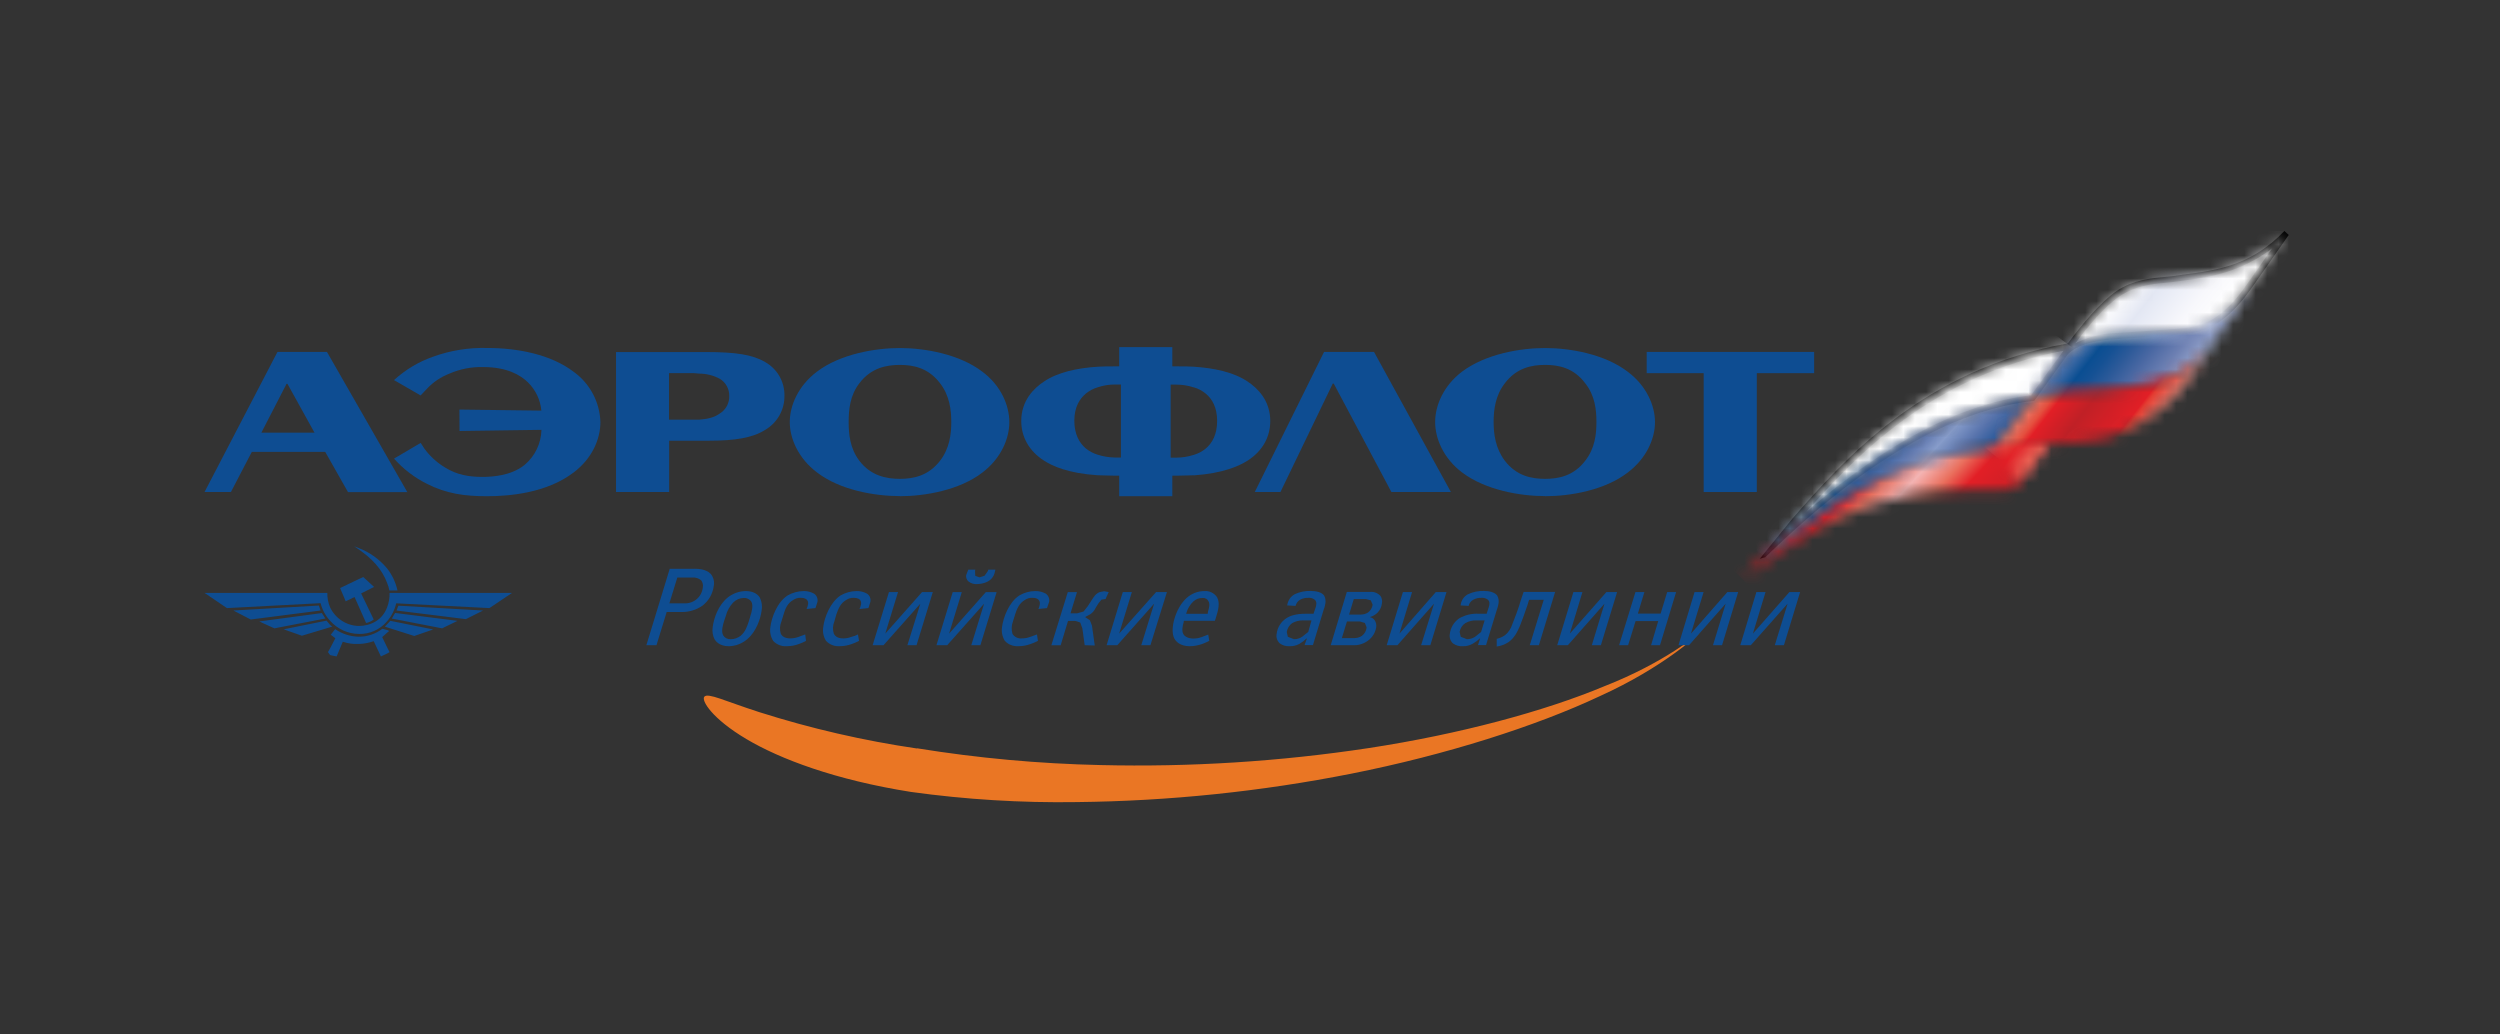 <?xml version="1.0" encoding="UTF-8"?> <svg xmlns="http://www.w3.org/2000/svg" width="220" height="91" viewBox="0 0 220 91" fill="none"><rect x="0" y="0" width="220" height="91" fill="#333333" stroke="none"/><g clip-path="url(#clip0_815_17431)"><path d="M80.699 65.85C86.036 66.716 91.43 67.208 96.836 67.326C104.73 67.516 112.624 67.016 120.432 65.833C128.416 64.615 135.907 62.597 141.192 60.385C146.549 58.291 149.544 55.709 149.534 55.709C149.568 55.729 146.456 58.699 140.784 61.261C135.166 63.906 127.25 66.428 118.923 68.082C110.958 69.659 102.865 70.496 94.747 70.584C89.873 70.658 84.998 70.36 80.17 69.691C73.504 68.635 68.637 66.795 65.674 65.031C62.662 63.244 61.691 61.632 61.983 61.31C62.301 60.941 63.807 61.701 66.816 62.668C71.346 64.108 75.987 65.178 80.692 65.867" fill="#EA7624"></path><path d="M112.679 43.298L117.283 33.755H117.369L122.443 43.298H127.679L120.915 30.972H116.515L110.42 43.298H112.679Z" fill="#0E4D92"></path><path d="M40.439 37.927L47.649 37.826C47.619 39.024 47.076 40.154 46.153 40.921C44.957 41.881 43.267 41.967 42.462 41.967C41.256 41.967 40.225 41.792 39.179 41.148C38.468 40.722 37.851 40.161 37.358 39.497L37.021 38.975L34.674 40.358C35.488 41.273 36.468 42.024 37.563 42.572C39.31 43.458 40.914 43.667 42.853 43.667C44.922 43.667 48.146 43.362 50.481 41.576C52.098 40.358 52.836 38.65 52.836 37.147C52.784 35.385 51.913 33.746 50.481 32.718C48.463 31.182 45.53 30.623 42.912 30.623C41.266 30.574 39.625 30.838 38.077 31.401C36.817 31.849 35.661 32.545 34.674 33.448L37.014 34.799L37.6 34.182C38.146 33.606 38.813 33.16 39.553 32.877C40.491 32.469 41.51 32.272 42.533 32.302C44.617 32.302 45.803 33.001 46.47 33.657C47.14 34.319 47.555 35.198 47.639 36.135L40.429 36.042L40.439 37.927Z" fill="#0E4D92"></path><path d="M135.968 43.666C138.166 43.666 141.219 43.147 143.249 41.577C144.873 40.347 145.639 38.625 145.639 37.148C145.639 35.672 144.873 33.935 143.249 32.719C141.219 31.159 138.166 30.627 135.968 30.627C133.771 30.627 130.722 31.154 128.655 32.709C127.031 33.94 126.293 35.677 126.293 37.138C126.293 38.6 127.031 40.337 128.655 41.568C130.722 43.138 133.8 43.657 135.968 43.657M135.968 32.111C137.137 32.111 138.481 32.357 139.502 33.733C140.351 34.796 140.486 36.046 140.486 37.133C140.486 38.221 140.353 39.456 139.502 40.541C138.481 41.892 137.137 42.139 135.968 42.139C134.8 42.139 133.451 41.892 132.422 40.541C131.606 39.456 131.438 38.221 131.438 37.133C131.438 36.046 131.598 34.796 132.422 33.733C133.451 32.37 134.792 32.111 135.968 32.111Z" fill="#0E4D92"></path><path d="M105.053 34.083C105.44 34.194 105.799 34.386 106.109 34.642C106.658 35.092 107.108 35.838 107.108 37.044C107.108 38.249 106.658 39.012 106.109 39.47C105.799 39.726 105.44 39.918 105.053 40.028C104.559 40.186 104.045 40.27 103.528 40.274H103.018V33.847H103.528C104.047 33.847 104.561 33.928 105.053 34.093M105.053 41.832C107.672 41.65 109.045 40.998 109.783 40.538C111.156 39.659 111.783 38.399 111.783 37.044C111.783 35.242 110.664 34.152 109.783 33.572C108.552 32.745 106.813 32.383 105.061 32.272C104.601 32.24 104.123 32.24 103.68 32.24H103.164V30.547H98.488V32.24H97.996C97.531 32.24 97.061 32.24 96.601 32.272C94.837 32.383 93.097 32.745 91.876 33.572C90.991 34.152 89.871 35.242 89.871 37.044C89.871 38.399 90.506 39.659 91.876 40.538C92.595 41 93.971 41.65 96.601 41.822C97.027 41.822 97.482 41.857 97.996 41.857H98.488V43.668H103.164V41.857H103.68C104.173 41.857 104.635 41.827 105.061 41.822M96.596 34.083C97.076 33.921 97.583 33.837 98.09 33.837H98.643V40.26H98.09C97.583 40.252 97.078 40.169 96.596 40.014C96.212 39.898 95.853 39.708 95.543 39.455C95.011 38.997 94.541 38.252 94.541 37.029C94.541 35.806 95.019 35.092 95.543 34.644C95.853 34.389 96.212 34.199 96.596 34.083Z" fill="#0E4D92"></path><path d="M79.193 43.666C81.365 43.666 84.431 43.147 86.461 41.577C88.073 40.347 88.821 38.625 88.821 37.148C88.821 35.672 88.083 33.935 86.461 32.719C84.431 31.159 81.365 30.627 79.193 30.627C77.02 30.627 73.927 31.154 71.889 32.709C70.255 33.94 69.5 35.677 69.5 37.138C69.5 38.6 70.258 40.337 71.889 41.568C73.924 43.138 76.99 43.657 79.19 43.657M79.19 32.111C80.342 32.111 81.695 32.357 82.729 33.733C83.553 34.796 83.713 36.046 83.713 37.133C83.713 38.221 83.56 39.456 82.729 40.541C81.695 41.892 80.342 42.139 79.19 42.139C78.038 42.139 76.643 41.892 75.62 40.541C74.798 39.456 74.682 38.221 74.682 37.133C74.682 36.046 74.798 34.796 75.62 33.733C76.643 32.37 78.011 32.111 79.19 32.111Z" fill="#0E4D92"></path><path d="M61.534 32.877C62.171 32.879 62.799 33.039 63.36 33.344C63.876 33.664 64.186 34.235 64.174 34.845C64.194 35.485 63.864 36.083 63.313 36.408C62.799 36.782 62.147 36.88 61.534 36.929H58.874V32.837H61.061L61.534 32.877ZM61.534 38.782H62.41C64.654 38.782 66.224 38.536 67.331 37.832C68.402 37.207 69.054 36.053 69.031 34.813C69.051 33.59 68.397 32.458 67.331 31.86C66.216 31.201 64.708 30.982 62.193 30.982H54.211V43.295H58.886V38.782H61.534Z" fill="#0E4D92"></path><path d="M28.62 39.767L30.626 43.308H35.845L28.773 30.97H24.417L18 43.296H20.32L22.159 39.767H28.62ZM25.343 33.861L27.675 38.074H23L25.215 33.78H25.291L25.343 33.861Z" fill="#0E4D92"></path><path d="M144.908 32.838H149.923V43.298H154.598V32.838H159.645V30.97H144.908V32.838Z" fill="#0E4D92"></path><path d="M28.209 53.726L28.062 53.288L20.537 53.726L22.063 54.516L28.209 53.726ZM29.238 55.141L29.051 54.994L28.733 54.617L24.959 55.38L26.566 55.944L29.238 55.141ZM32.218 54.824C32.461 54.772 32.69 54.666 32.887 54.516L31.78 52.221L32.919 51.65L31.967 50.779L31.568 50.963L29.929 51.748L30.422 52.914L31.201 52.538L32.218 54.824ZM34.073 50.033C34.516 50.601 34.824 51.258 34.979 51.962H34.263C34.226 51.741 34.162 51.524 34.073 51.317C33.606 50.033 32.663 49.103 31.568 48.347L31.167 48.072L31.568 48.229C32.543 48.608 33.406 49.228 34.073 50.033ZM34.073 56.979L34.28 57.388L34.073 57.506L33.519 57.767L32.887 56.423C32.464 56.573 32.018 56.657 31.568 56.669C31.093 56.691 30.616 56.625 30.166 56.472L29.624 57.764L29.051 57.651L28.861 57.385L29.051 57.051L29.511 56.163L29.105 55.857L29.494 55.365C30.107 55.786 30.828 56.015 31.568 56.03C32.321 56.037 33.054 55.791 33.65 55.331L34.073 55.444L34.253 55.525L34.073 55.67L33.633 56.064L34.073 56.979ZM43.072 53.512L45.057 52.176H34.28C34.295 52.602 34.226 53.028 34.073 53.426C33.665 54.561 32.626 55.085 31.568 55.085C30.488 55.06 29.516 54.428 29.051 53.453C28.879 53.05 28.795 52.614 28.805 52.176H18L19.968 53.512L28.212 53.079C28.357 53.66 28.647 54.196 29.056 54.634C29.696 55.355 30.608 55.771 31.571 55.786C32.535 55.816 33.46 55.4 34.076 54.657C34.462 54.209 34.735 53.67 34.865 53.092L43.072 53.512ZM42.508 53.726L40.997 54.484L34.897 53.726L35.052 53.301L42.508 53.726ZM38.123 55.392L36.455 55.966L34.071 55.21L33.866 55.141L34.071 54.932L34.349 54.634L38.123 55.392ZM38.908 55.294L40.259 54.634L34.77 53.941L34.477 54.433L38.908 55.294ZM24.144 55.294L22.813 54.688L28.32 53.95L28.633 54.428L24.144 55.294Z" fill="#0E4D92"></path><path d="M58.904 53.094H60.233C61.052 53.129 61.758 52.521 61.847 51.706C61.891 51.482 61.84 51.249 61.702 51.066C61.488 50.889 61.215 50.801 60.939 50.821H59.605L58.904 53.094ZM61.062 50.05C61.436 50.05 62.115 50.07 62.538 50.498C62.789 50.793 62.888 51.19 62.809 51.569C62.723 52.25 62.369 52.87 61.825 53.291C61.296 53.663 60.663 53.859 60.016 53.857H58.668L57.77 56.78H56.879L58.936 50.053H61.062V50.05Z" fill="#0E4D92"></path><path d="M66.029 54.22C66.155 53.854 66.31 53.268 66.113 52.938C65.958 52.719 65.699 52.599 65.434 52.621C65.094 52.633 64.769 52.773 64.528 53.012C64.206 53.352 63.979 53.768 63.866 54.22L63.726 54.634C63.618 54.993 63.433 55.564 63.655 55.94C63.805 56.154 64.056 56.27 64.317 56.251C64.634 56.248 64.939 56.137 65.188 55.94C65.611 55.576 65.758 55.082 65.911 54.634L66.029 54.22ZM66.876 52.609C67.04 52.956 67.092 53.347 67.023 53.726C66.93 54.449 66.551 55.586 65.749 56.255C65.298 56.639 64.73 56.856 64.139 56.868C63.285 56.868 62.963 56.396 62.88 56.255C62.715 55.921 62.658 55.544 62.719 55.178C62.818 54.4 63.197 53.288 64.006 52.609C64.464 52.232 65.035 52.021 65.628 52.013C66.28 52.013 66.703 52.289 66.876 52.609Z" fill="#0E4D92"></path><path d="M70.927 56.396C70.73 56.504 70.526 56.595 70.314 56.669C69.965 56.802 69.593 56.868 69.219 56.866C68.774 56.895 68.341 56.723 68.038 56.396C67.816 56.034 67.728 55.606 67.792 55.188C67.895 54.341 68.382 53 69.31 52.4C69.743 52.151 70.235 52.018 70.735 52.013C71.055 52.008 71.367 52.09 71.645 52.247C71.874 52.41 71.987 52.688 71.938 52.963L71.761 53.512L70.978 53.591C71.099 53.315 71.178 53.027 71.06 52.852C70.991 52.717 70.799 52.606 70.464 52.606C70.228 52.599 69.997 52.666 69.802 52.798C69.276 53.096 69.094 53.598 68.953 54.075L68.764 54.693C68.616 55.04 68.599 55.426 68.715 55.786C68.806 55.943 69.01 56.179 69.534 56.179C69.785 56.179 70.036 56.135 70.272 56.046L70.86 55.83L70.927 56.396Z" fill="#0E4D92"></path><path d="M75.597 56.396C75.395 56.502 75.186 56.593 74.969 56.669C74.618 56.8 74.246 56.866 73.872 56.866C73.427 56.893 72.993 56.721 72.691 56.396C72.464 56.037 72.376 55.606 72.445 55.188C72.543 54.341 73.057 53 73.97 52.4C74.401 52.149 74.888 52.016 75.385 52.014C75.707 52.006 76.027 52.087 76.308 52.247C76.539 52.407 76.652 52.688 76.593 52.964L76.421 53.512L75.636 53.591C75.767 53.315 75.838 53.027 75.72 52.853C75.671 52.717 75.454 52.607 75.124 52.607C74.888 52.599 74.657 52.668 74.462 52.799C73.941 53.096 73.769 53.598 73.596 54.076L73.422 54.693C73.274 55.04 73.262 55.429 73.385 55.786C73.481 55.943 73.665 56.18 74.204 56.18C74.448 56.18 74.686 56.135 74.913 56.047C75.117 56.002 75.314 55.931 75.498 55.83L75.597 56.396Z" fill="#0E4D92"></path><path d="M80.656 56.777H79.852L80.993 53.121L77.75 56.777H76.793L78.228 52.102H79.025L77.905 55.756L81.141 52.102H82.088L80.656 56.777Z" fill="#0E4D92"></path><path d="M87.593 50.134L87.524 50.424C87.433 50.756 87.207 51.032 86.899 51.184C86.623 51.32 86.321 51.391 86.013 51.396C85.74 51.423 85.467 51.347 85.245 51.184C85.081 51.047 84.994 50.838 85.019 50.623L85.208 50.131H85.826L85.802 50.245L85.824 50.67L86.19 50.808L86.636 50.67L86.936 50.249L86.963 50.131H87.593V50.134ZM86.274 56.78H85.472L86.601 53.123L83.351 56.78H82.408L83.84 52.105H84.638L83.52 55.759L86.754 52.105H87.704L86.274 56.78Z" fill="#0E4D92"></path><path d="M91.339 56.396C91.135 56.502 90.923 56.593 90.704 56.669C90.353 56.799 89.981 56.868 89.605 56.866C89.162 56.89 88.728 56.721 88.423 56.396C88.204 56.034 88.116 55.606 88.177 55.188C88.286 54.341 88.78 53 89.703 52.4C90.129 52.149 90.613 52.016 91.108 52.013C91.433 52.008 91.755 52.09 92.04 52.247C92.262 52.414 92.373 52.69 92.326 52.963L92.134 53.512L91.381 53.591C91.492 53.315 91.568 53.027 91.443 52.852C91.381 52.717 91.197 52.606 90.85 52.606C90.613 52.599 90.38 52.666 90.185 52.798C89.676 53.096 89.481 53.598 89.329 54.075L89.139 54.693C89.004 55.042 88.992 55.426 89.1 55.786C89.277 56.064 89.597 56.216 89.924 56.179C90.175 56.179 90.426 56.135 90.663 56.046L91.253 55.83L91.339 56.396Z" fill="#0E4D92"></path><path d="M95.453 56.778L95.248 55.301L95.061 54.78L94.633 54.642H93.986L93.337 56.785H92.519L93.964 52.11H94.773L94.203 53.975H94.773L95.352 53.815L95.718 53.355L96.051 52.838C96.25 52.541 96.403 52.24 96.789 52.1L97.168 52.029L97.566 52.1L97.288 52.713L96.929 52.767L96.658 53.099L96.412 53.5C96.316 53.712 96.166 53.894 95.979 54.032L95.524 54.278L95.507 54.32L95.91 54.583L96.092 55.053L96.338 56.803L95.453 56.778Z" fill="#0E4D92"></path><path d="M101.237 56.777H100.432L101.564 53.121L98.323 56.777H97.381L98.808 52.102H99.603L98.486 55.756L101.736 52.102H102.689L101.237 56.777Z" fill="#0E4D92"></path><path d="M106.276 54.016L106.303 53.827C106.394 53.512 106.495 53.17 106.35 52.914C106.254 52.717 106.047 52.599 105.828 52.621C105.521 52.614 105.225 52.73 105.001 52.939C104.726 53.207 104.524 53.537 104.411 53.903L104.384 54.016H106.276ZM104.16 54.769C104.066 55.082 103.978 55.53 104.138 55.803C104.263 56.032 104.593 56.192 105.028 56.192C105.272 56.192 105.513 56.15 105.742 56.064L106.325 55.842L106.416 56.396C106.214 56.499 106.005 56.59 105.794 56.669C105.442 56.794 105.073 56.863 104.701 56.868C103.852 56.868 103.471 56.443 103.345 56.192C102.912 55.399 103.446 53.485 104.426 52.621C104.851 52.235 105.402 52.018 105.976 52.014C106.424 51.977 106.857 52.186 107.105 52.562C107.383 53.079 107.196 53.726 106.98 54.42L106.908 54.632H104.179L104.16 54.769Z" fill="#0E4D92"></path><path d="M115.412 54.594H114.704C114.352 54.582 114.005 54.668 113.7 54.84C113.451 55.028 113.284 55.303 113.235 55.611L113.328 56.039L113.87 56.248C114.133 56.255 114.394 56.177 114.608 56.022L115.125 55.611L115.412 54.594ZM115.006 56.194H114.962C114.775 56.378 114.564 56.538 114.335 56.669C114.074 56.809 113.779 56.876 113.483 56.866C113.178 56.888 112.873 56.799 112.625 56.62C112.388 56.408 112.283 56.086 112.346 55.776C112.413 55.21 112.73 54.703 113.21 54.398C113.515 54.198 114.022 54.009 114.896 54.009H115.59L115.789 53.416C115.826 53.278 115.922 52.953 115.686 52.769C115.526 52.646 115.324 52.589 115.122 52.609C114.879 52.601 114.64 52.655 114.423 52.769C114.214 52.884 114.064 53.084 114.012 53.317L113.274 53.278C113.323 52.865 113.565 52.498 113.929 52.294C114.369 52.087 114.854 51.986 115.341 52.003C115.833 52.003 116.325 52.121 116.53 52.419C116.635 52.628 116.672 52.867 116.635 53.098C116.601 53.315 116.539 53.529 116.458 53.733L115.538 56.767H114.8L115.006 56.194Z" fill="#0E4D92"></path><path d="M118.718 54.083H119.744C119.976 54.083 120.202 54.019 120.396 53.895C120.613 53.728 120.753 53.484 120.793 53.216L120.628 52.828L120.192 52.717H119.134L118.718 54.083ZM118.081 56.154H119.156C119.4 56.159 119.641 56.09 119.845 55.958C120.081 55.78 120.234 55.512 120.264 55.219L120.113 54.821L119.668 54.69H118.531L118.081 56.154ZM118.519 52.092H120.544C120.896 52.047 121.248 52.183 121.484 52.449C121.61 52.638 121.656 52.869 121.61 53.093C121.575 53.416 121.43 53.716 121.196 53.942C121.019 54.109 120.802 54.23 120.569 54.294V54.316C120.751 54.353 120.911 54.469 121.002 54.631C121.095 54.798 121.132 54.993 121.108 55.185C121.036 55.665 120.775 56.093 120.382 56.376C120.008 56.654 119.55 56.797 119.082 56.779H117.102L118.519 52.092Z" fill="#0E4D92"></path><path d="M125.87 56.777H125.058L126.195 53.121L122.974 56.777H122.031L123.456 52.102H124.263L123.153 55.756L126.352 52.102H127.292L125.87 56.777Z" fill="#0E4D92"></path><path d="M130.649 54.594H129.923C129.579 54.58 129.237 54.666 128.939 54.84C128.673 55.018 128.496 55.296 128.447 55.611L128.548 56.039L129.089 56.248C129.353 56.253 129.611 56.174 129.827 56.022L130.337 55.611L130.649 54.594ZM130.251 56.194H130.206C130.012 56.381 129.793 56.541 129.557 56.669C129.306 56.807 129.023 56.876 128.737 56.866C128.425 56.89 128.115 56.804 127.864 56.62C127.628 56.408 127.524 56.086 127.586 55.776C127.652 55.215 127.965 54.71 128.437 54.398C128.954 54.11 129.542 53.974 130.133 54.009H130.824L131.016 53.416C131.058 53.278 131.154 52.953 130.927 52.769C130.767 52.648 130.566 52.592 130.366 52.609C130.12 52.601 129.877 52.655 129.66 52.769C129.446 52.882 129.291 53.081 129.237 53.317L128.536 53.278C128.57 52.862 128.811 52.491 129.18 52.294C129.621 52.087 130.106 51.986 130.593 52.003C131.058 52.003 131.552 52.121 131.762 52.419C131.87 52.628 131.907 52.867 131.872 53.098C131.835 53.315 131.779 53.529 131.7 53.733L130.772 56.767H130.061L130.251 56.194Z" fill="#0E4D92"></path><path d="M135.422 56.778H134.619L135.85 52.782H134.56L134.403 53.289C134.199 53.901 133.972 54.519 133.739 55.114C133.522 55.607 133.269 56.153 132.717 56.527C132.412 56.721 132.07 56.847 131.711 56.894V56.217C131.969 56.158 132.213 56.052 132.432 55.904C132.737 55.658 132.961 55.326 133.077 54.952C133.271 54.489 133.655 53.456 133.815 52.873L134.078 52.09H136.851L135.422 56.778Z" fill="#0E4D92"></path><path d="M140.878 56.777H140.081L141.196 53.121L137.972 56.777H137.037L138.459 52.102H139.254L138.147 55.756L141.363 52.102H142.305L140.878 56.777Z" fill="#0E4D92"></path><path d="M146.08 56.777H145.295L145.923 54.656H143.932L143.273 56.777H142.48L143.92 52.102H144.707L144.132 53.997H146.135L146.713 52.102H147.498L146.08 56.777Z" fill="#0E4D92"></path><path d="M151.541 56.777H150.744L151.861 53.121L148.637 56.777H147.707L149.122 52.102H149.917L148.807 55.756L152.006 52.102H152.958L151.541 56.777Z" fill="#0E4D92"></path><path d="M181.589 30.864C181.358 31.155 179.581 33.615 179.581 33.615C179.581 33.615 178.843 34.634 178.73 34.782C172.578 35.52 166.065 38.911 158.968 45.038C163.449 39.954 170.103 33.047 181.589 30.864ZM192.19 24.688C194.631 24.378 197.246 23.903 199.946 21.858C198.993 23.224 197.795 24.924 197.795 24.924C195.416 28.386 193.693 28.674 192.049 28.901L188.605 29.147L185.615 29.346C184.572 29.447 183.555 29.742 182.62 30.22C183.735 28.721 185.231 26.932 186.557 26.056C187.928 25.136 189.51 24.978 190.573 24.89L191.188 24.823L192.19 24.688ZM192.126 24.169L191.1 24.314L190.526 24.368C189.426 24.469 187.738 24.614 186.282 25.598C184.825 26.583 183.144 28.645 181.973 30.22C169.291 32.474 162.334 40.389 157.728 45.645L154.852 49.181L155.344 49.036C163.995 40.633 171.683 36.13 178.917 35.281H179.008L179.992 33.93L181.99 31.155C182.822 30.36 183.959 30.084 185.664 29.882L188.617 29.683L192.126 29.432C193.757 29.206 195.684 28.881 198.209 25.249L201.407 20.677L201.024 20.328C198.122 23.369 195.086 23.792 192.126 24.169Z" fill="#010101"></path><mask id="mask0_815_17431" style="mask-type:luminance" maskUnits="userSpaceOnUse" x="153" y="38" width="28" height="13"><path d="M155.171 48.871L153.283 50.921C162.752 43.662 168.178 43.047 175.973 43.126C176.694 43.172 177.383 43.214 177.831 42.227L180.159 38.859C169.278 38.974 164.344 41.772 155.171 48.864" fill="white"></path></mask><g mask="url(#mask0_815_17431)"><path d="M165.781 24.713L185.862 44.465L167.653 65.056L147.574 45.309L165.781 24.713Z" fill="url(#paint0_linear_815_17431)"></path></g><mask id="mask1_815_17431" style="mask-type:luminance" maskUnits="userSpaceOnUse" x="155" y="30" width="28" height="19"><path d="M155.156 48.847C164.408 39.86 172.1 35.83 178.872 35.023C179.473 34.186 181.525 31.391 182.177 30.451C166.724 33.108 159.918 44.137 155.159 48.849" fill="white"></path></mask><g mask="url(#mask1_815_17431)"><path d="M164.046 17.055L190.376 36.495L173.286 62.238L146.957 42.799L164.046 17.055Z" fill="url(#paint1_linear_815_17431)"></path></g><mask id="mask2_815_17431" style="mask-type:luminance" maskUnits="userSpaceOnUse" x="154" y="35" width="25" height="15"><path d="M155.643 48.323C155.446 48.515 154.811 49.239 154.637 49.406C160.05 45.196 164.595 40.811 175.887 39.187C176.446 38.523 178.08 36.234 178.862 35.031C168.559 36.524 161.832 42.575 155.646 48.331" fill="white"></path></mask><g mask="url(#mask2_815_17431)"><path d="M165.904 22.277L185.663 41.716L167.595 62.159L147.838 42.72L165.904 22.277Z" fill="url(#paint2_linear_815_17431)"></path></g><mask id="mask3_815_17431" style="mask-type:luminance" maskUnits="userSpaceOnUse" x="175" y="38" width="6" height="5"><path d="M175.303 39.905C175.002 40.754 175.465 40.397 176.801 41.244C177.955 41.962 177.704 42.228 177.606 42.607C178.654 41.022 180.522 38.734 180.522 38.734C180.062 38.569 179.577 38.488 179.09 38.488C177.296 38.488 175.465 39.391 175.303 39.893" fill="white"></path></mask><g mask="url(#mask3_815_17431)"><path d="M176.553 35.881L182.271 39.654L178.974 45.227L173.268 41.455L176.553 35.881Z" fill="url(#paint3_linear_815_17431)"></path></g><mask id="mask4_815_17431" style="mask-type:luminance" maskUnits="userSpaceOnUse" x="178" y="25" width="21" height="11"><path d="M185.73 29.396C183.621 29.691 182.285 30.244 181.441 31.364L178.488 35.528C179.131 34.93 181.07 34.624 183.164 34.573H183.717C184.017 34.573 184.342 34.541 184.655 34.541C187.654 34.418 191.815 33.972 194.232 30.995L197.876 25.712L198.316 25.08C195.169 29.45 187.982 29.076 185.735 29.396" fill="white"></path></mask><g mask="url(#mask4_815_17431)"><path d="M186.041 14.915L203.128 29.051L190.768 45.683L173.676 31.554L186.041 14.915Z" fill="url(#paint4_linear_815_17431)"></path></g><mask id="mask5_815_17431" style="mask-type:luminance" maskUnits="userSpaceOnUse" x="181" y="20" width="21" height="12"><path d="M191.145 24.562C190.217 24.688 188.143 24.67 186.406 25.846C184.683 26.986 182.589 29.784 181.561 31.223C182.513 30.145 183.775 29.83 185.64 29.619C187.506 29.407 190.193 29.442 192.082 29.154C193.928 28.907 195.628 28.511 197.988 25.079L201.187 20.509C197.875 23.991 194.248 24.136 191.145 24.562Z" fill="white"></path></mask><g mask="url(#mask5_815_17431)"><path d="M189.041 10.448L206.131 24.592L193.724 41.28L176.635 27.143L189.041 10.448Z" fill="url(#paint5_linear_815_17431)"></path></g><mask id="mask6_815_17431" style="mask-type:luminance" maskUnits="userSpaceOnUse" x="175" y="30" width="20" height="10"><path d="M187.469 34.033C185.203 34.353 182.619 34.451 181.881 34.508C180.619 34.557 178.928 34.98 178.456 35.578C177.043 37.453 175.675 39.185 175.309 39.904C176.182 39.053 179.029 39.151 182.504 38.989C185.978 38.826 189.487 37.232 192.268 33.902L194.359 30.836C192.949 32.748 190.471 33.595 187.469 34.035" fill="white"></path></mask><g mask="url(#mask6_815_17431)"><path d="M182.559 21.065L198.528 34.276L187.104 49.653L171.129 36.449L182.559 21.065Z" fill="url(#paint6_linear_815_17431)"></path></g><path d="M156.985 56.777H156.183L157.31 53.121L154.074 56.777H153.146L154.561 52.102H155.368L154.254 55.756L157.467 52.102H158.41L156.985 56.777Z" fill="#0E4D92"></path></g><defs><linearGradient id="paint0_linear_815_17431" x1="160.023" y1="38.878" x2="172.382" y2="50.411" gradientUnits="userSpaceOnUse"><stop stop-color="#C02026"></stop><stop offset="0.05" stop-color="#C52026"></stop><stop offset="0.3" stop-color="#E21F26"></stop><stop offset="0.39" stop-color="#EA705E"></stop><stop offset="0.5" stop-color="#F4B4B3"></stop><stop offset="0.62" stop-color="#EA705E"></stop><stop offset="0.72" stop-color="#E21F26"></stop><stop offset="0.96" stop-color="#C52026"></stop><stop offset="1" stop-color="#C02026"></stop></linearGradient><linearGradient id="paint1_linear_815_17431" x1="160.474" y1="33.899" x2="181.169" y2="48.391" gradientUnits="userSpaceOnUse"><stop stop-color="white"></stop><stop offset="0.34" stop-color="white"></stop><stop offset="0.55" stop-color="white"></stop><stop offset="0.91" stop-color="#D4DBEC"></stop><stop offset="1" stop-color="#D4DBEC"></stop></linearGradient><linearGradient id="paint2_linear_815_17431" x1="163.529" y1="39.217" x2="171.045" y2="46.225" gradientUnits="userSpaceOnUse"><stop stop-color="#0A4E92"></stop><stop offset="0.11" stop-color="#0A4E92"></stop><stop offset="0.19" stop-color="#2D5A9B"></stop><stop offset="0.38" stop-color="#657DB4"></stop><stop offset="0.5" stop-color="#889DCB"></stop><stop offset="0.51" stop-color="#8399C8"></stop><stop offset="0.67" stop-color="#5974AD"></stop><stop offset="0.79" stop-color="#355F9E"></stop><stop offset="0.9" stop-color="#185295"></stop><stop offset="0.96" stop-color="#0A4E92"></stop><stop offset="1" stop-color="#0A4E92"></stop></linearGradient><linearGradient id="paint3_linear_815_17431" x1="173.569" y1="37.653" x2="180.582" y2="42.018" gradientUnits="userSpaceOnUse"><stop stop-color="#C02026"></stop><stop offset="0.08" stop-color="#C52026"></stop><stop offset="0.5" stop-color="#E21F26"></stop><stop offset="0.73" stop-color="#EA705E"></stop><stop offset="1" stop-color="#F4B4B3"></stop></linearGradient><linearGradient id="paint4_linear_815_17431" x1="181.568" y1="24.948" x2="194.379" y2="34.993" gradientUnits="userSpaceOnUse"><stop stop-color="#D5DEEF"></stop><stop offset="0.07" stop-color="#D5DEEF"></stop><stop offset="0.22" stop-color="#7687B8"></stop><stop offset="0.37" stop-color="#0A4E92"></stop><stop offset="0.43" stop-color="#155194"></stop><stop offset="0.51" stop-color="#2D5A99"></stop><stop offset="0.6" stop-color="#4A68A3"></stop><stop offset="0.71" stop-color="#6C7FB2"></stop><stop offset="0.82" stop-color="#95A3CA"></stop><stop offset="0.94" stop-color="#D1DAEC"></stop><stop offset="0.95" stop-color="#D5DEEF"></stop><stop offset="1" stop-color="#D5DEEF"></stop></linearGradient><linearGradient id="paint5_linear_815_17431" x1="185.651" y1="21.374" x2="198.658" y2="31.573" gradientUnits="userSpaceOnUse"><stop stop-color="white"></stop><stop offset="0.17" stop-color="white"></stop><stop offset="0.25" stop-color="#F6F7FB"></stop><stop offset="0.35" stop-color="#E3E7F3"></stop><stop offset="0.41" stop-color="#E9ECF6"></stop><stop offset="0.56" stop-color="#F8F8FC"></stop><stop offset="0.7" stop-color="white"></stop><stop offset="1" stop-color="white"></stop></linearGradient><linearGradient id="paint6_linear_815_17431" x1="178.407" y1="29.597" x2="190.546" y2="39.098" gradientUnits="userSpaceOnUse"><stop stop-color="#F4B4B3"></stop><stop offset="0.06" stop-color="#F4B4B3"></stop><stop offset="0.1" stop-color="#F4B1AF"></stop><stop offset="0.14" stop-color="#F3A8A4"></stop><stop offset="0.19" stop-color="#F09A91"></stop><stop offset="0.23" stop-color="#EE8879"></stop><stop offset="0.28" stop-color="#EA705E"></stop><stop offset="0.33" stop-color="#E64F3E"></stop><stop offset="0.37" stop-color="#E21F26"></stop><stop offset="0.39" stop-color="#DD1F26"></stop><stop offset="0.52" stop-color="#C02026"></stop><stop offset="0.72" stop-color="#DD1F26"></stop><stop offset="0.75" stop-color="#E21F26"></stop><stop offset="0.77" stop-color="#E43D32"></stop><stop offset="0.87" stop-color="#EC8070"></stop><stop offset="0.93" stop-color="#F2A49F"></stop><stop offset="0.96" stop-color="#F4B4B3"></stop><stop offset="1" stop-color="#F4B4B3"></stop></linearGradient><clipPath id="clip0_815_17431"><rect width="183.406" height="50.268" fill="white" transform="translate(18 20.328)"></rect></clipPath></defs></svg> 